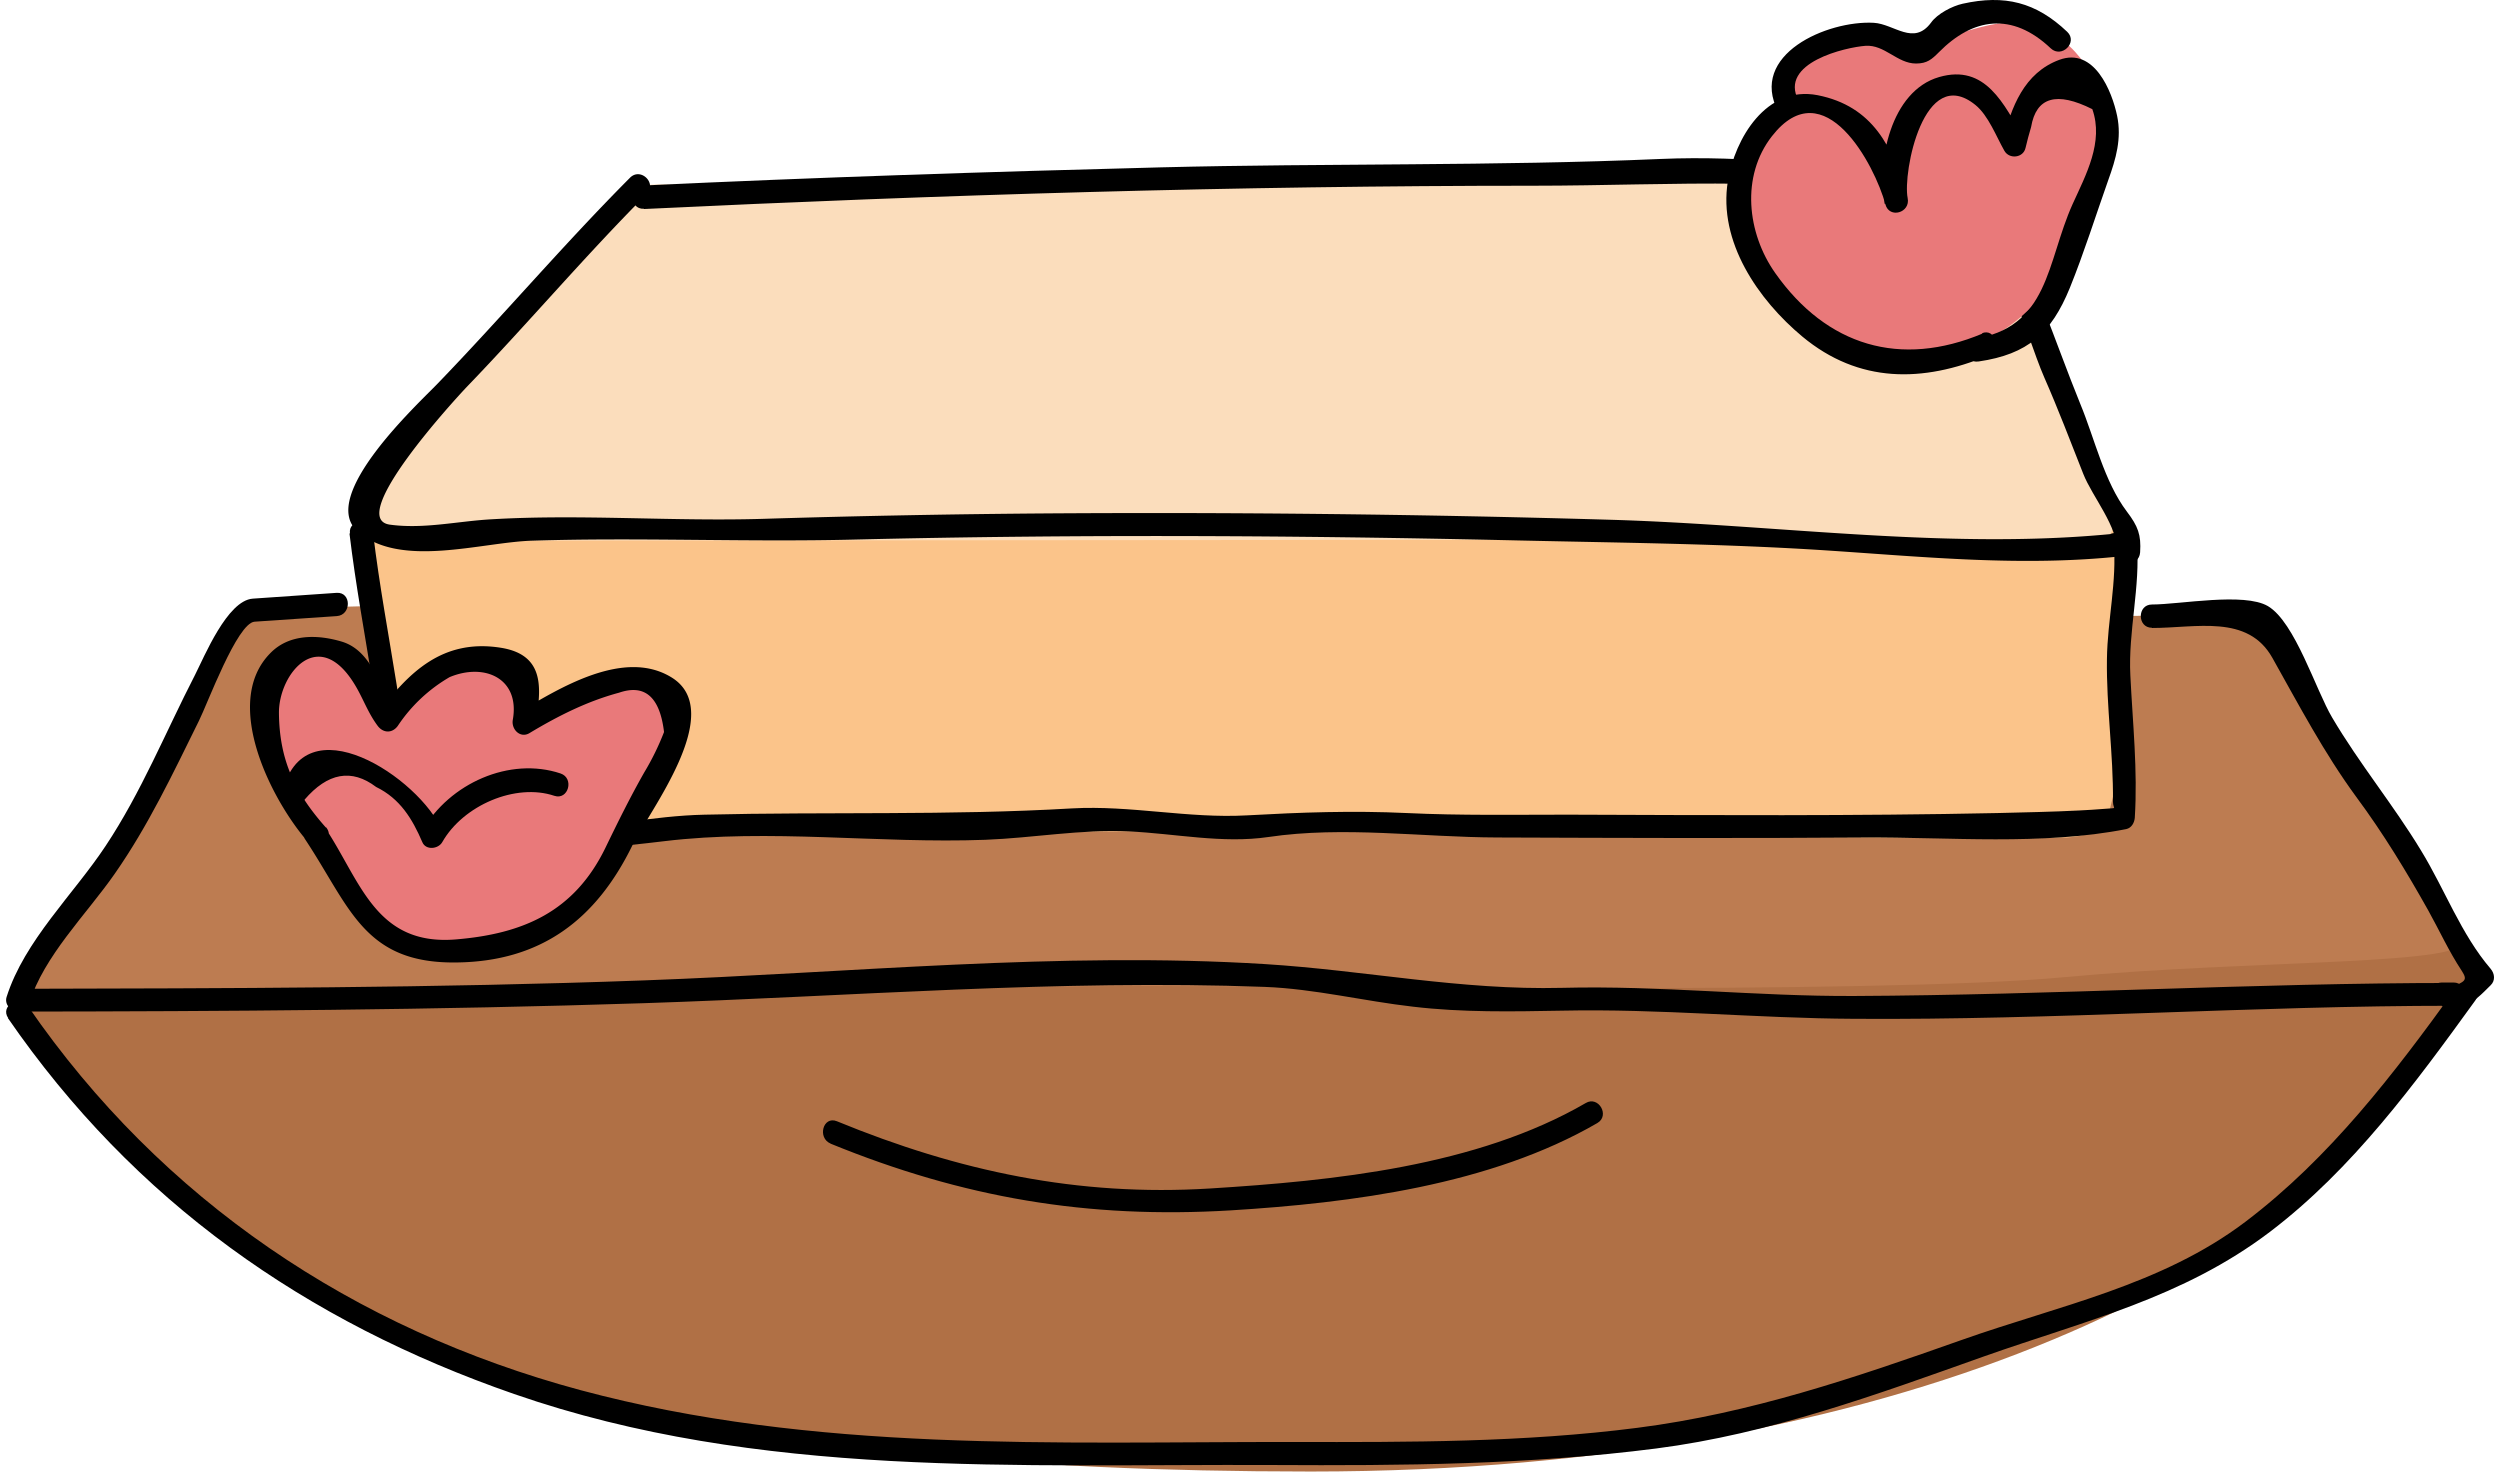 <svg width="124" height="73" fill="none" xmlns="http://www.w3.org/2000/svg"><path d="M1.168 49.044c-.426.865 2.588 5.484 10.78 12.26 8.193 6.778 23.588 11.684 53.067 11.684s48.177-10.102 54.217-19.05c3.303-4.906 5.604-5.333 1.439-7.792-4.166-2.46-118.514 1.293-119.515 2.886l.012.012z" fill="#B07045"/><path d="M12.236 30.42c-1.864.717-2.588 4.33-4.165 7.217-3.095 5.657-6.616 9.952-6.904 11.407 0 1.154 10.494.577 18.548.438 8.055-.138 30.492-.577 37.246-.577 6.754 0 36.095.439 45.449-.439 9.355-.877 20.711-.577 19.561-1.87-1.151-1.293-7.767-12.123-8.342-13.416-.576-1.293-2.589-3.025-5.028-2.748-2.44.277-11.07 0-11.07 0s-82.119-1.154-85.283 0l-.012-.011z" fill="#BD7C51"/><path d="M17.702 25.953c.287 2.886 2.013 13.415 2.3 14.72.289 1.305 2.152 1.293 5.892 1.016 3.74-.277 34.806-.577 43.436-.439 8.63.139 31.066.44 33.218.289 2.152-.15 2.014-1.293 2.301-2.17.288-.878.576-12.7-.138-13.416-.713-.716-82.982-1.293-87.01 0z" fill="#FBC48A"/><path d="M30.934 9.64c-1.864 2.17-12.22 13.992-13.082 15.447-.863 1.455.138 1.732 4.165 1.732s79.323-.07 81.187-.07c1.864 0 2.083-.069.645-3.532-1.439-3.464-5.029-11.407-5.466-12.562-.437-1.154-2.301-2.02-6.04-2.02-3.74 0-53.217.289-55.656.577-2.44.289-4.602-.577-5.753.439v-.012z" fill="#FBDDBC"/><path d="M31.256 8.808c-3.302 3.314-6.317 6.87-9.561 10.23-.944.98-5.938 5.587-3.958 7.319 2.105 1.847 6.12.543 8.63.462 5.35-.173 10.711.08 16.073-.058 10.966-.265 21.931-.208 32.885.046 5.097.116 10.229.162 15.315.497 4.89.323 9.665.808 14.566.288.725-.08.76-1.154 0-1.154h-.287c-.737 0-.737 1.154 0 1.154h.287v-1.154c-8.33.889-16.983-.416-25.336-.658a773.678 773.678 0 00-28.351-.312 601.05 601.05 0 00-13.624.265c-4.51.14-9.02-.242-13.52.024-1.668.092-3.36.496-5.04.265-2.208-.312 3.292-6.28 3.821-6.835 3.026-3.14 5.834-6.465 8.917-9.56.53-.53-.287-1.338-.817-.819z" fill="#000"/><path d="M31.947 10.367c14.682-.705 29.398-1.155 44.103-1.155 6.938 0 13.715-.577 20.561.947 2.347.52 3.855 6.454 4.787 8.566.69 1.57 1.3 3.175 1.933 4.78.449 1.143 1.749 2.644 1.668 3.891-.046.739 1.105.739 1.151 0 .057-.866-.104-1.293-.656-2.02-1.128-1.49-1.599-3.626-2.313-5.346-1.265-3.106-2.358-6.627-4.061-9.49-.875-1.466-2.796-1.651-4.304-1.824-4.234-.485-8.158-1.016-12.45-.832-8.25.358-16.522.208-24.772.416-8.56.22-17.11.496-25.659.9-.736.035-.736 1.19 0 1.155l.012.012z" fill="#000"/><path d="M17.334 26.46c.61 5.092 1.852 9.895 1.91 15.079 0 .335.264.554.575.577 4.476.358 8.652.15 13.117-.392 5.247-.635 10.655.127 15.936-.07 2.393-.092 4.74-.53 7.134-.415 2.278.104 4.625.612 6.903.277 3.74-.554 7.595.012 11.369.023 6.063.023 12.115.046 18.18 0 4.21-.023 8.847.404 13.001-.416.265-.057.403-.311.426-.554.15-2.355-.104-4.699-.219-7.054-.115-2.205.507-4.422.322-6.604-.069-.739-1.219-.739-1.15 0 .172 1.905-.311 3.856-.334 5.773-.034 2.367.322 4.71.299 7.077 0 .416.288.289-.425.358-.415.035-.829.058-1.243.08-1.358.07-2.715.093-4.062.128-7.099.15-14.198.104-21.298.08-2.658 0-5.327.047-7.996-.08-2.704-.127-5.247-.035-7.94.115-2.888.162-5.764-.508-8.664-.346-6.11.358-12.127.162-18.237.312-2.566.057-5.109.635-7.663.82-2.497.172-4.96-.07-7.433-.266l.575.577c-.046-5.195-1.3-9.987-1.91-15.078-.092-.727-1.242-.739-1.15 0h-.023z" fill="#000"/><path d="M121.119 49.91h.576c.736 0 .736-1.155 0-1.155-9.93 0-19.814.6-29.732.646-4.844.023-9.62-.53-14.487-.404-5.016.127-9.757-.866-14.716-1.177-10.206-.635-20.63.438-30.836.808-10.322.38-20.712.392-31.033.416l.553.727c.748-2.379 2.83-4.399 4.245-6.43 1.669-2.39 2.888-4.977 4.177-7.586.414-.82 1.899-4.86 2.762-4.919l4.073-.277c.736-.046.736-1.2 0-1.154-1.392.092-2.785.196-4.165.288-1.266.093-2.405 2.887-2.865 3.787-1.462 2.84-2.658 5.808-4.43 8.475-1.588 2.401-4.027 4.699-4.913 7.493-.115.358.195.727.552.727 10.332-.012 20.711-.08 31.032-.416 10.264-.334 20.562-1.189 30.837-.808 2.439.093 4.901.704 7.34.981 2.451.29 4.914.243 7.387.197 4.868-.104 9.643.38 14.487.404 9.918.07 19.813-.647 29.732-.647.736 0 .736-1.154 0-1.154h-.576c-.736 0-.736 1.154 0 1.154v.023z" fill="#000"/><path d="M106.736 31.148c2.198 0 4.752-.692 5.972 1.478 1.323 2.355 2.566 4.722 4.165 6.904 1.335 1.801 2.486 3.695 3.579 5.646.552.993 1.012 2.009 1.645 2.967.322.496.173.531-.575.854.264.07.529.139.782.208-.046-.058-.08-.104-.126-.161-.449-.578-1.45 0-.99.577l.127.161c.207.278.471.347.782.208.564-.242 1.001-.681 1.438-1.12.242-.23.207-.577 0-.82-1.472-1.72-2.278-3.948-3.451-5.864-1.37-2.263-3.061-4.307-4.407-6.593-.806-1.35-1.841-4.733-3.188-5.53-1.185-.693-4.372-.08-5.753-.08-.736 0-.736 1.154 0 1.154v.011z" fill="#000"/><path d="M.385 50.487c6.26 9.086 14.762 15.066 25.118 18.657 12.139 4.214 25.014 3.463 37.648 3.521 6.34.035 12.703-.011 18.997-.82 5.638-.727 10.942-2.678 16.27-4.572 5.028-1.777 9.837-2.886 14.175-6.176 4.085-3.106 7.203-7.355 10.183-11.476.437-.6-.564-1.178-.99-.578-3.049 4.226-6.224 8.382-10.413 11.557-4.165 3.152-9.262 4.157-14.083 5.865-5.281 1.87-10.482 3.637-16.063 4.353-5.638.727-11.368.716-17.04.704-11.898-.011-23.795.543-35.405-2.574-11.23-3.025-20.768-9.421-27.384-19.027-.415-.612-1.416-.035-.99.577l-.023-.011z" fill="#000"/><path d="M16.505 42.948c-2.151-2.31-3.014-5.635-2.727-8.66.138-1.593 1.577-2.597 3.015-1.443 1 .866 1.576 2.02 2.44 2.887.713-.866 1-1.732 2.013-2.31.863-.438 1.864-.715 2.876-.715.714 0 1.726 0 2.014.866.426.716-.138 1.593-.138 2.309 1.438-.866 6.616-3.902 7.617-.866.288 1.154-.575 2.598-1.15 3.602-.576 1.005-1.151 1.87-1.577 3.025-1.15 2.447-2.44 4.33-5.178 5.057-1.726.438-4.453.866-6.179 0-2.151-1.016-2.588-3.602-3.877-5.334" fill="#E9797A"/><path d="M16.172 41.054c-1.542-1.732-2.313-3.348-2.336-5.68-.023-1.974 2.06-4.538 3.912-1.155.345.635.552 1.201.99 1.79.276.358.713.37.989 0a7.76 7.76 0 012.577-2.425c1.75-.727 3.498.081 3.13 2.125-.08.473.38.935.84.646 1.404-.843 2.842-1.57 4.43-1.997 1.277-.439 2.025.208 2.232 1.951a12.829 12.829 0 01-.978 1.997c-.702 1.236-1.312 2.471-1.933 3.753-1.542 3.163-4.073 4.26-7.422 4.537-3.98.323-4.717-2.898-6.478-5.542-.414-.612-1.403-.035-.99.577 2.222 3.349 2.9 6.154 7.468 6.108 4.235-.035 6.973-2.136 8.768-5.819.817-1.674 4.66-6.592 1.968-8.301-2.36-1.49-5.592.508-7.64 1.732.287.22.563.438.84.646.322-1.8.529-3.51-1.692-3.867-2.888-.462-4.58 1.212-6.121 3.278h.99c-.864-1.142-1.186-3.094-2.75-3.579-1.186-.358-2.601-.404-3.545.555-2.485 2.493.127 7.458 1.922 9.455.495.554 1.312-.265.817-.82l.012.035z" fill="#000"/><path d="M15.101 39.669c1.151-1.34 2.336-1.559 3.556-.635 1.185.577 1.795 1.581 2.29 2.736.172.416.793.346.989 0 1.036-1.824 3.636-2.944 5.558-2.298.701.231 1-.877.31-1.108-2.52-.843-5.511.485-6.857 2.84h.989c-1.116-2.609-6.915-6.488-7.95-1.824-.162.727.943 1.04 1.104.312l.011-.023z" fill="#000"/><path d="M94.367 2.504c-.794-.358-1.657-.577-2.52-.438-.862.219-1.725.715-2.37 1.293-.575.577-.932 1.223-1.288 1.87-.357.866-.794 1.663-1.22 2.448-.426.865-.794 1.8-.863 2.747 0 .936.357 1.87.794 2.748 1.081 2.17 2.876 3.822 5.316 4.33 2.013.438 4.315.288 6.178-.578 2.233-1.085 3.74-2.955 4.453-5.264.357-1.016.576-2.09.863-3.106.288-.866.576-1.87.576-2.817-.069-2.02-1.657-4.11-3.671-4.549-1.081-.22-2.082.07-3.095.358-1.001.358-1.944.647-3.014.716-1.865.138-4.603-.439-5.535 1.732-.138.438-.288.866-.357 1.374" fill="#E9797A"/><path d="M98.337 16.543c-4.073 1.71-7.732.624-10.287-3.001-1.392-1.975-1.714-4.803-.16-6.789 2.6-3.325 5.108 1.455 5.626 3.383.195.727 1.254.415 1.104-.312-.253-1.247.794-6.696 3.36-4.618.644.52 1.036 1.57 1.438 2.274.242.427.932.358 1.047-.138.081-.347.173-.693.277-1.04.253-1.489 1.265-1.777 3.037-.888.576 1.628-.322 3.267-.978 4.71-1.3 2.886-1.15 6.154-4.97 6.696-.737.104-.426 1.224.31 1.109 2.44-.358 3.602-1.397 4.522-3.648.702-1.732 1.289-3.603 1.91-5.358.38-1.05.668-2.055.437-3.174-.253-1.224-1.139-3.418-2.865-2.783-1.749.647-2.393 2.344-2.807 4.053.345-.047.702-.093 1.047-.139-.99-1.732-1.91-3.718-4.2-3.06-2.416.693-3.106 4.226-2.704 6.293l1.105-.312c-.679-2.517-1.703-4.537-4.43-5.08-2.554-.496-4.108 2.159-4.453 4.26-.495 3.014 1.519 5.9 3.694 7.713 2.807 2.332 5.983 2.286 9.204.946.68-.288.38-1.397-.31-1.108l.046.011z" fill="#000"/><path d="M89.2 4.975c-.977-1.87 2.36-2.632 3.326-2.702.955-.069 1.576.878 2.508.878.553 0 .783-.208 1.14-.566C97.842.9 99.785.565 101.719 2.4c.541.508 1.358-.3.817-.82C100.983.104 99.43-.277 97.347.185c-.518.115-1.254.496-1.565.935-.863 1.166-1.83.07-2.842.011-2.301-.127-6.225 1.57-4.74 4.41.345.659 1.334.082.99-.577l.01.012zM41.186 56.721c6.581 2.69 12.76 3.74 19.848 3.314 6.018-.37 12.898-1.259 18.191-4.33.644-.37.058-1.374-.575-.993-5.408 3.14-12.519 3.856-18.64 4.237-6.547.404-12.461-.854-18.502-3.336-.69-.277-.978.831-.31 1.108h-.012z" fill="#000"/></svg>